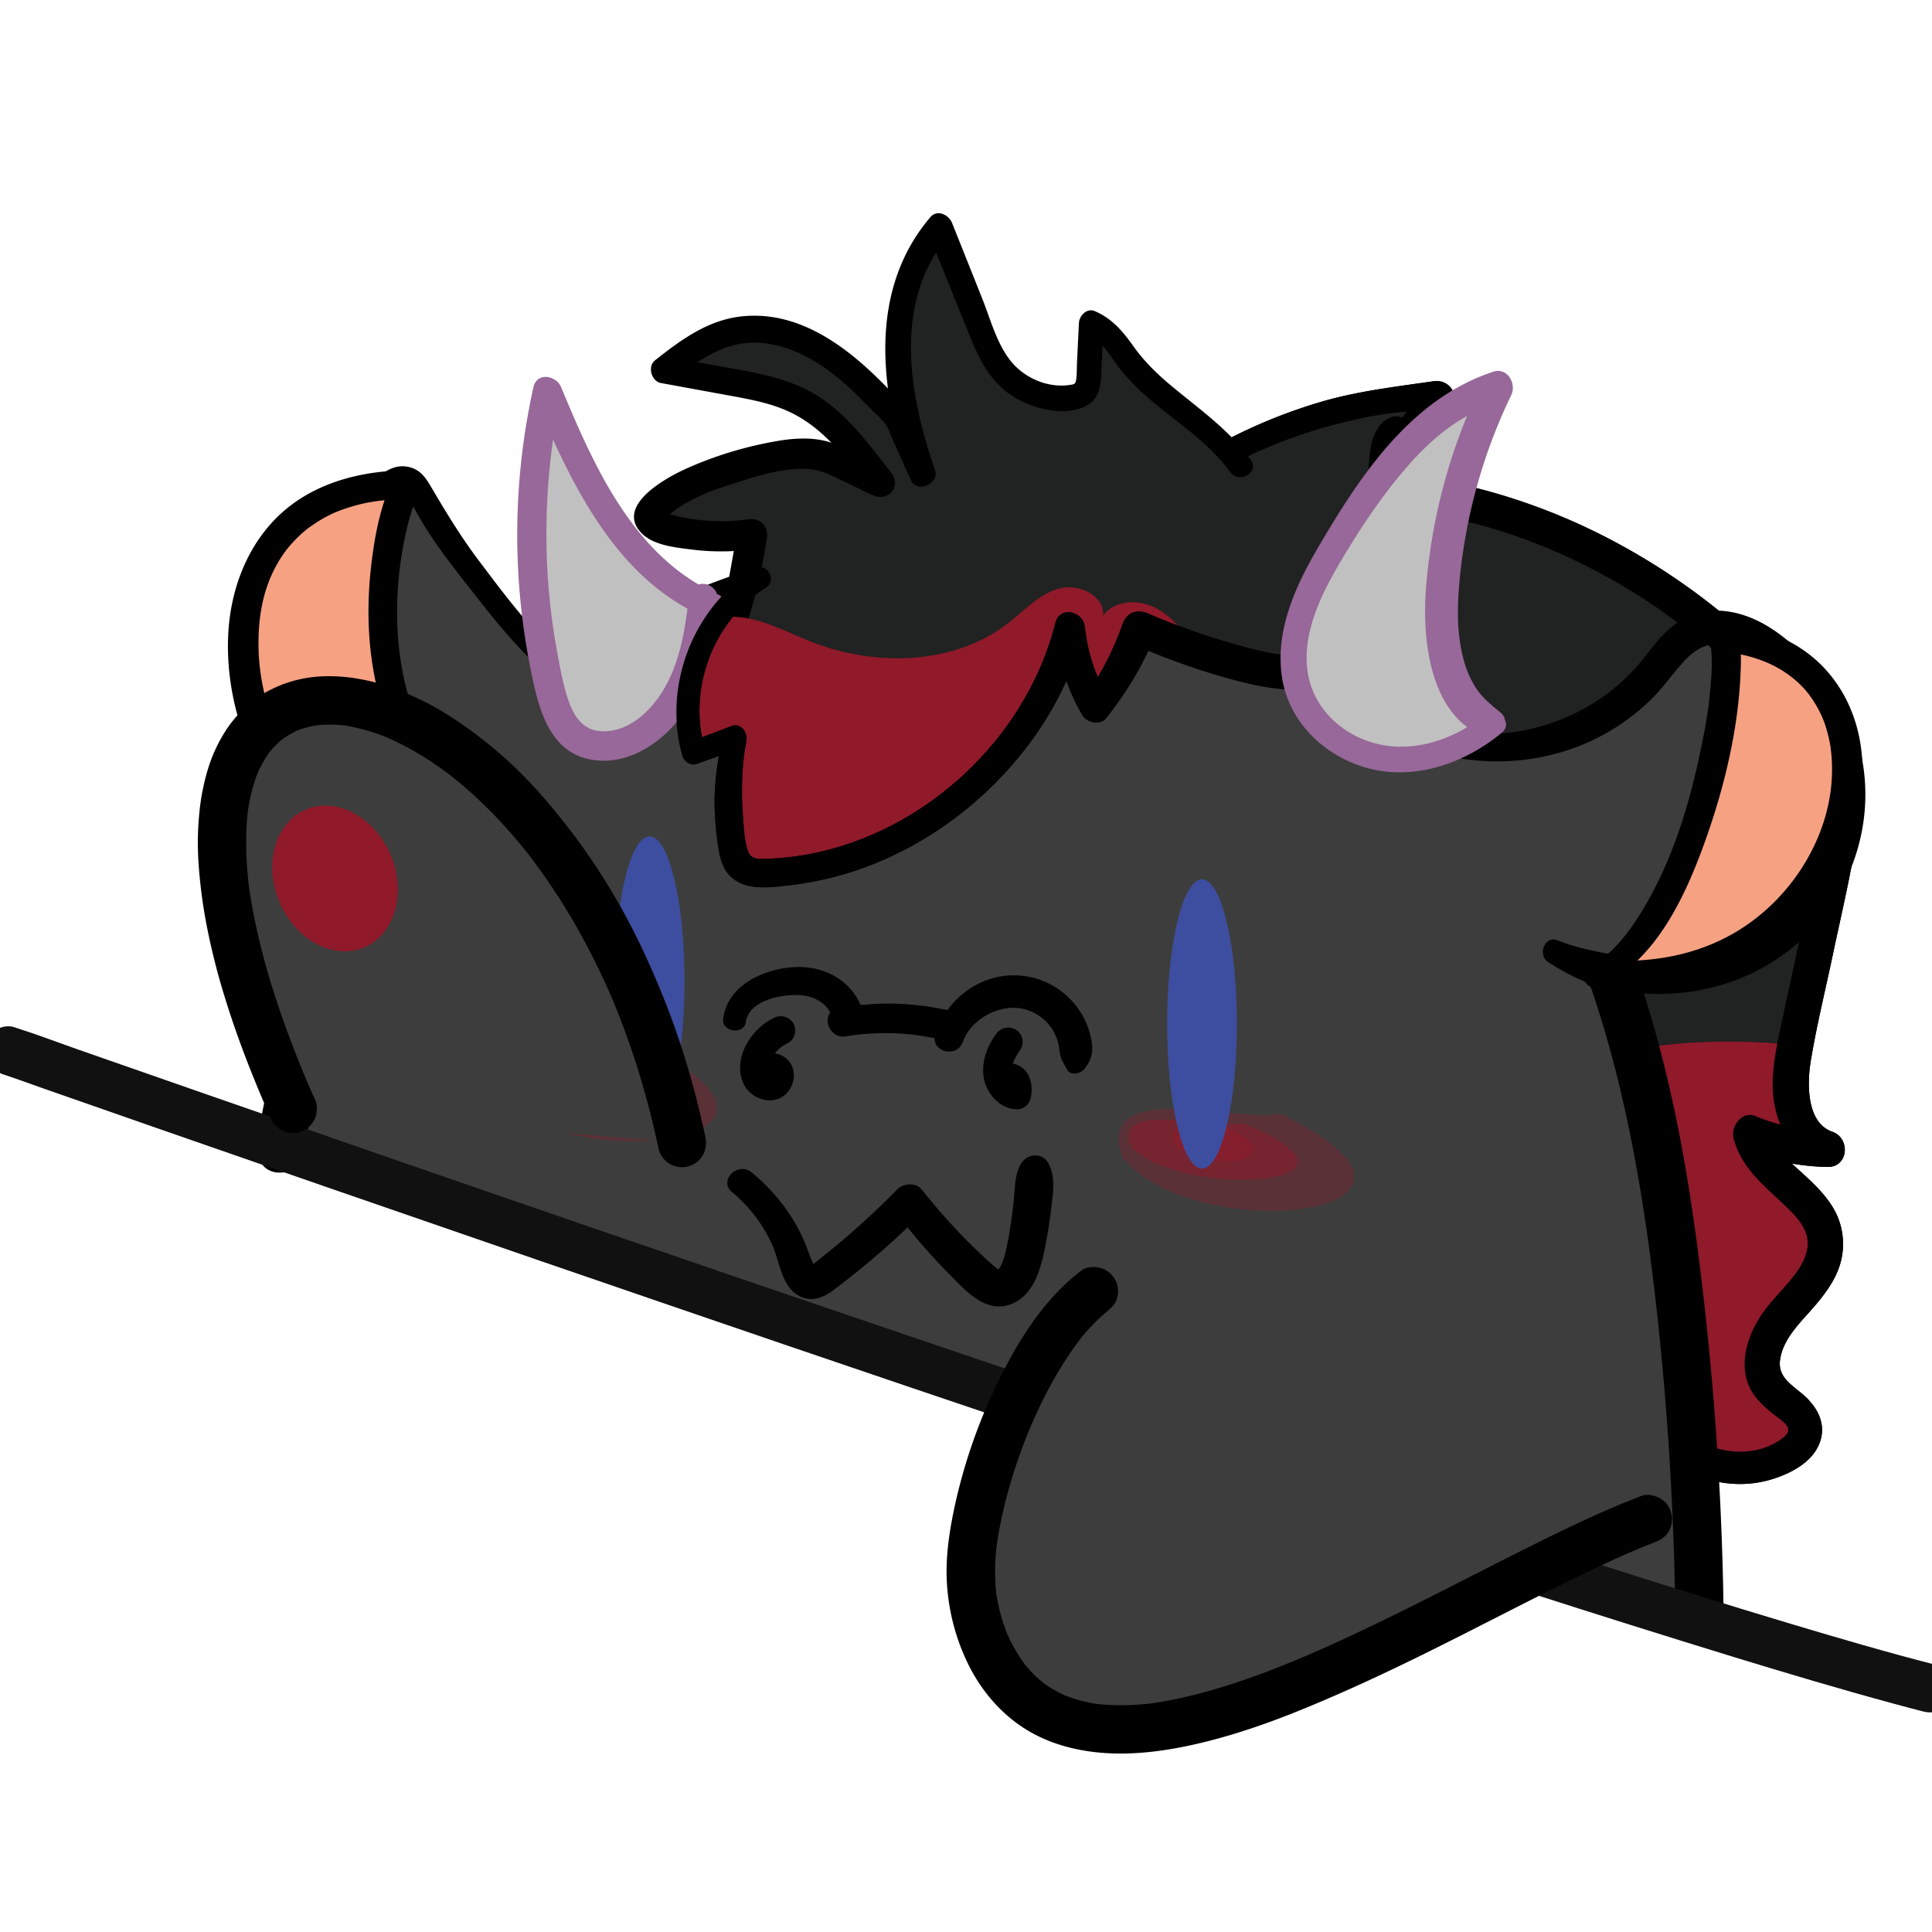 <svg xmlns="http://www.w3.org/2000/svg" xmlns:xlink="http://www.w3.org/1999/xlink" viewBox="0 0 1000 1000"><defs><style>.cls-1{fill:none;}.cls-2{fill:#212222;}.cls-3{clip-path:url(#clip-path);}.cls-4{fill:#90192a;}.cls-5{fill:#3d3d3d;}.cls-6{fill:#c1c0c0;}.cls-7{fill:#976899;}.cls-8{opacity:0.35;}.cls-9{opacity:0.53;}.cls-10{opacity:0.56;}.cls-11{fill:#f7a183;}.cls-12{clip-path:url(#clip-path-2);}.cls-13{fill:#121112;}.cls-14{fill:#3d4ea0;}</style><clipPath id="clip-path"><path class="cls-1" d="M633.4,235.52a255.28,255.28,0,0,1,111-30.58l-32,45.11c15.05,4.26,30.48,6.7,45.68,10.32,68.84,16.4,132.42,57.7,178.23,115.77,5.15,6.53,10.15,13.39,13.13,21.35,6.37,17,2.64,36.32-1.18,54.23q-8.87,41.55-17.71,83.1c-2.39,11.22-4.8,22.77-3.16,34.14s8.28,22.69,18.51,25.78a104.83,104.83,0,0,1-39.75-8.21c5.16,23.3,37.63,32.13,38.68,56.07.64,14.47-10.92,25.56-20.2,36s-17.28,26.89-9.35,38.55c6.11,9,20.6,13.38,19.09,24.44-.66,4.86-4.57,8.39-8.5,10.85-19,11.92-45,8.9-61.25-7.12"/></clipPath><clipPath id="clip-path-2"><path class="cls-1" d="M393.42,299.36c-29.5,18.13-44.34,57.1-34.37,90.26l21.2-7.82a150.61,150.61,0,0,0-1.11,56.58c.6,3.51,1.43,7.2,3.9,9.77,3.54,3.68,9.28,3.92,14.39,3.69,71.88-3.31,138.49-57.57,156.26-127.3A97.26,97.26,0,0,0,567,365.94a146.67,146.67,0,0,0,22.64-40.79C610.06,334,631,341.4,652.78,346c90.91,19.4,51.8-109.65,69.55-123"/></clipPath></defs><g id="Layer_169" data-name="Layer 169"><path class="cls-2" d="M633.4,235.52a255.28,255.28,0,0,1,111-30.58l-32,45.11c15.05,4.26,30.48,6.7,45.68,10.32,68.84,16.4,132.42,57.7,178.23,115.77,5.15,6.53,10.15,13.39,13.13,21.35,6.37,17,2.64,36.32-1.18,54.23q-8.87,41.55-17.71,83.1c-2.39,11.22-4.8,22.77-3.16,34.14s8.28,22.69,18.51,25.78a104.83,104.83,0,0,1-39.75-8.21c5.16,23.3,37.63,32.13,38.68,56.07.64,14.47-10.92,25.56-20.2,36s-17.28,26.89-9.35,38.55c6.11,9,20.6,13.38,19.09,24.44-.66,4.86-4.57,8.39-8.5,10.85-19,11.92-45,8.9-61.25-7.12"/><path d="M636.52,240.87a250.88,250.88,0,0,1,52.62-20.7c17.84-4.75,36.73-8.45,55.25-7.34l-5.59-13.48c-12.06,14.82-22.87,30.73-34.06,46.21-3.45,4.78.25,11.61,5.32,13.07,16.76,4.83,34.09,7.33,51,11.69a296.75,296.75,0,0,1,41.55,14,314.73,314.73,0,0,1,75.9,45.83A338,338,0,0,1,912,361.55c10,10.8,21.19,22.45,27.69,35.84,7.15,14.74,4,32.23.75,47.55-3.8,18.21-7.84,36.38-11.76,54.56Q925.32,515,922,530.41c-2.17,10.15-4.51,20.51-4.47,31,.06,17.74,8.1,36.31,25.93,42.32l2.47-18.21a101.16,101.16,0,0,1-37.3-7.84c-6.89-2.83-12.85,5.22-11.35,11.35,3.81,15.66,16.58,25.23,27.57,35.87,4.46,4.32,8.79,9,10.28,14.59,2,7.38-2,15-6.8,21.11-6.15,7.84-13.65,14.48-18.66,23.2-4.87,8.47-7.9,18.26-6.13,28,1.66,9.23,8.1,15.25,15.12,20.75,4.91,3.84,10.41,6.9,4.1,11.73-15.45,11.82-38.82,8-52.28-4.81-7.7-7.3-19.33,4.27-11.66,11.67C874,765.84,896.58,771.89,917,765.7c9.85-3,21.18-8.81,24.92-19.07,3.59-9.85-1.5-18.73-8.9-25-6-5.1-13-9.08-11.64-18,1.49-9.73,8.6-17.19,14.87-24.2,7.32-8.19,14.82-17.29,17-28.37a36.62,36.62,0,0,0-4.87-26.62c-4.92-7.9-12-14-18.79-20.21-6.39-5.89-12.53-11.81-14.55-20.14l-11.36,11.36A117.5,117.5,0,0,0,945.93,604c10.87.22,12-14.9,2.46-18.22-13.5-4.69-13-25.18-11.2-36.24,3-18.37,7.52-36.59,11.35-54.8,3.71-17.61,7.87-35.2,11-52.92,3-17.27,4-34.88-3.21-51.26-6.3-14.29-17.9-26.75-28.28-38.22A341.49,341.49,0,0,0,818.84,272a321.12,321.12,0,0,0-47.76-17.56c-18.58-5.15-37.68-8-56.29-13l5.32,13.07c10.47-15.09,21.5-29.95,31.09-45.62,4-6.48-2.56-12.52-8.91-11.6-19.4,2.83-38.59,5-57.5,10.41a273.91,273.91,0,0,0-54.51,22.45c-7,3.8-.79,14.4,6.24,10.69Z"/><g class="cls-3"><path class="cls-4" d="M1011.42,589c1.31-15.84-15.72-31.74-43.33-40.46-17.88-5.65-39.29-8.3-60.62-9.17-43.38-1.77-92.71,5.47-112.1,24.16-10.31,9.94-10.61,21.65-6.79,32.6s11.47,21.52,16.44,32.36c11.79,25.73,8.3,52.59,18.74,78.46s40,52.62,92,61.13c29,4.75,61.75,3,89.37-3.33,3.27-.75,6.69-1.67,8.22-3.24,1.35-1.38,1-3,.18-4.49-5.92-11.34-31.32-18.63-36.38-30.07-4-9,5.82-18.07,17.83-25.22s26.71-13.43,35.41-21.61c18-16.86,5.4-38.39-21.08-52.44-12.8-6.8-29-12.66-35.56-21.27,10.39-1.79,22.64,3.53,32.21.9,6.78-1.87,7.19-6.45,6-10.15-2.87-9-10.21-17.64-21.26-25"/></g><path d="M636.52,240.87a250.88,250.88,0,0,1,52.62-20.7c17.84-4.75,36.73-8.45,55.25-7.34l-5.59-13.48c-12.06,14.82-22.87,30.73-34.06,46.21-3.45,4.78.25,11.61,5.32,13.07,16.76,4.83,34.09,7.33,51,11.69a296.75,296.75,0,0,1,41.55,14,314.73,314.73,0,0,1,75.9,45.83A338,338,0,0,1,912,361.55c10,10.8,21.19,22.45,27.69,35.84,7.15,14.74,4,32.23.75,47.55-3.8,18.21-7.84,36.38-11.76,54.56Q925.32,515,922,530.41c-2.17,10.15-4.51,20.51-4.47,31,.06,17.74,8.1,36.31,25.93,42.32l2.47-18.21a101.16,101.16,0,0,1-37.3-7.84c-6.89-2.83-12.85,5.22-11.35,11.35,3.81,15.66,16.58,25.23,27.57,35.87,4.46,4.32,8.79,9,10.28,14.59,2,7.38-2,15-6.8,21.11-6.15,7.84-13.65,14.48-18.66,23.2-4.87,8.47-7.9,18.26-6.13,28,1.66,9.23,8.1,15.25,15.12,20.75,4.91,3.84,10.41,6.9,4.1,11.73-15.45,11.82-38.82,8-52.28-4.81-7.7-7.3-19.33,4.27-11.66,11.67C874,765.84,896.58,771.89,917,765.7c9.85-3,21.18-8.81,24.92-19.07,3.59-9.85-1.5-18.73-8.9-25-6-5.1-13-9.08-11.64-18,1.49-9.73,8.6-17.19,14.87-24.2,7.32-8.19,14.82-17.29,17-28.37a36.62,36.62,0,0,0-4.87-26.62c-4.92-7.9-12-14-18.79-20.21-6.39-5.89-12.53-11.81-14.55-20.14l-11.36,11.36A117.5,117.5,0,0,0,945.93,604c10.87.22,12-14.9,2.46-18.22-13.5-4.69-13-25.18-11.2-36.24,3-18.37,7.52-36.59,11.35-54.8,3.71-17.61,7.87-35.2,11-52.92,3-17.27,4-34.88-3.21-51.26-6.3-14.29-17.9-26.75-28.28-38.22A341.49,341.49,0,0,0,818.84,272a321.12,321.12,0,0,0-47.76-17.56c-18.58-5.15-37.68-8-56.29-13l5.32,13.07c10.47-15.09,21.5-29.95,31.09-45.62,4-6.48-2.56-12.52-8.91-11.6-19.4,2.83-38.59,5-57.5,10.41a273.91,273.91,0,0,0-54.51,22.45c-7,3.8-.79,14.4,6.24,10.69Z"/><path class="cls-5" d="M145.21,594.59c16.09-112.44,90.43-212.36,188-263.5s215.55-54.7,318.52-16.69c34.84,12.86,68.41,30.43,96.72,55.17,77.27,67.54,105.09,177.81,118.37,281.9a1606.55,1606.55,0,0,1,12.71,177.69"/><path d="M157.27,597.91a336.64,336.64,0,0,1,12.79-55.18c2.89-9,6.25-17.75,9.75-26.49.54-1.34-.11.25-.19.44l.66-1.53c.43-1,.87-2,1.32-3,1-2.19,2-4.38,3-6.55q3-6.51,6.32-12.9a365.54,365.54,0,0,1,29.53-47.84q2-2.67,3.94-5.31c.45-.59,2-2.62.73-1,.78-1,1.58-2,2.37-3q4.44-5.61,9.1-11,9.12-10.64,19-20.57t20.47-19q5.18-4.45,10.53-8.72l2.57-2a10.86,10.86,0,0,1,.93-.71c2-1.54,4.06-3.07,6.12-4.57a348.64,348.64,0,0,1,47.23-29q7.26-3.69,14.69-7,3.42-1.54,6.87-3c1.33-.57.14-.06-.11,0l1.74-.71c1.34-.56,2.69-1.1,4.05-1.64q14.77-5.87,30-10.42t30.76-7.82q7.92-1.65,15.9-3,3.69-.61,7.38-1.16l3.7-.52c-2,.27,1.6-.2,2.23-.27a400.13,400.13,0,0,1,63.43-2.66q15.92.58,31.74,2.4l3.72.45c.58.07,3.61.46,1.63.19q4.34.58,8.66,1.28,7.71,1.22,15.38,2.73a412.34,412.34,0,0,1,61.41,17.1q7.44,2.7,14.76,5.69l1.76.72c.24.1,2.64,1.12,1.44.6l2.59,1.13c2.52,1.1,5,2.24,7.52,3.4a319.75,319.75,0,0,1,28.68,15.1q6.84,4.07,13.44,8.51,3.43,2.31,6.8,4.73c1,.74,2.06,1.49,3.08,2.25l1.54,1.15c.4.3,1.54,1.17.51.37a239.25,239.25,0,0,1,22.62,19.94,257.33,257.33,0,0,1,18.82,20.92c.69.85,1.37,1.72,2.06,2.58a8.74,8.74,0,0,1,.74,1q2.18,2.85,4.27,5.75,4.2,5.82,8.12,11.84a346,346,0,0,1,26.76,50.15c.45,1,.89,2.07,1.34,3.1.57,1.33-.08-.19-.16-.38.22.52.44,1,.65,1.56q1.41,3.4,2.76,6.83,2.7,6.87,5.18,13.84,4.8,13.48,8.81,27.24c5.54,18.86,10.06,38,13.87,57.29q2.85,14.46,5.18,29,1.2,7.39,2.28,14.81.5,3.41,1,6.82c.16,1.13.31,2.27.47,3.41.2,1.47,0-.29-.07-.49.1.75.21,1.51.3,2.27,6.38,48.43,10.44,97.19,12.31,146q.71,18.1,1,36.22c.1,6.54,5.67,12.81,12.5,12.5s12.61-5.49,12.5-12.5q-1.23-75.35-9.46-150.36c-4.66-42.34-10.68-84.63-20.85-126-9.54-38.89-22.79-77.24-42-112.48-19.45-35.73-45.44-67.35-77.86-92-35.51-27-77.94-45.09-120.79-56.81a423.21,423.21,0,0,0-130.64-14.65c-43.8,2-87.46,10.88-128.17,27.27a371.38,371.38,0,0,0-103.91,63.13,380.26,380.26,0,0,0-75.21,88.33A362.37,362.37,0,0,0,138.4,563.35q-3.22,13.83-5.24,27.91c-.93,6.45,1.59,13.75,8.73,15.38,5.92,1.35,14.37-1.81,15.38-8.73Z"/><path class="cls-5" d="M402.31,603.09c5.59,9.63,10.92,19.37,16.25,29.15q4,7.32,8,14.62c2.2,4,4.15,9.13,7.68,12.15,8.6,7.36,19.78-3.52,27-8.24,4.52-3,9-6,13.53-9,1.81-1.21,4-3.24,6.11-4s2.61.09,4.5,1.47c14.73,10.7,27.36,24,42.34,34.42a101.26,101.26,0,0,0,25,12.95c4.66,1.58,9.86,2.2,14.36-.24,4.85-2.63,6.9-7.21,8.48-12.26,3.75-12,7.23-24,10.81-36,3.64-12.23,8.22-24.55,10.75-37,2.39-11.78-13.52-15.89-17.77-4.9-3.68,9.47-5.94,19.64-8.75,29.39s-5.66,19.65-8.5,29.47c-1.37,4.75-2.68,9.52-4,14.28-1.62,5.74,1.25-.2,1.61.92-.12-.39-6.22-2-6.74-2.21-7.35-2.88-14.18-7.13-20.62-11.65-13.54-9.51-25.46-21.16-39.09-30.56-3.51-2.42-7.27-4.1-11.6-4-5,.15-9,3.06-12.94,5.8q-12.15,8.46-24.27,17a20.28,20.28,0,0,0-3.13,2.2l-1.41.91,3.25.6c.23-.47-3.85-6.1-4.11-6.52q-4.41-7.1-8.84-14.16c-6.3-10-12.57-19.91-18.6-30.05-3.53-5.94-12.76-.57-9.28,5.43Z"/><path class="cls-5" d="M749.32,384.33c38.18,8.93,80.86-5.41,105.89-35.59,6.41-7.74,12.11-16.72,21.15-21.14,18.5-9,39.82,5.34,53.53,20.71,7.11,8,13.7,16.55,18.46,26.13,18.24,36.7,4.75,85-27.68,110.08s-79.76,27-116.17,8.15"/><path d="M747.51,390.93c30.41,7.08,62.91,2.26,89.3-14.72a113.27,113.27,0,0,0,17.92-14.3c5.59-5.49,10.07-11.84,15.19-17.72,4.38-5,9.43-9.78,16.35-10.57,7.28-.82,14.41,2.39,20.43,6.15,13.93,8.7,25.66,23.1,33.19,37.56,6.43,12.34,8.55,26.3,7.39,40.08-2.31,27.4-18.74,53.08-42.66,66.53-14.34,8.07-31,12-47.37,12.2a130.63,130.63,0,0,1-25.56-2.61c-8.52-1.57-17.5-3.6-25.54-6.82-6.73-2.69-10.47,7.73-4.77,11.31,7.55,4.74,14.94,8.93,23.49,11.65a107.41,107.41,0,0,0,24.79,4.43,114.21,114.21,0,0,0,50-7.24c31.13-12.31,54.44-38,62.68-70.59a100.1,100.1,0,0,0,.5-47.95c-4.35-17.92-14.93-33.34-27.2-46.81-11.7-12.85-27.74-24.7-45.72-25.42a37.18,37.18,0,0,0-24.73,8.51c-6.56,5.25-11.16,12.25-16.5,18.63-23,27.5-62.22,42.24-97.51,34.5-8.57-1.88-12.24,11.2-3.63,13.2Z"/><path class="cls-5" d="M303.76,356.77c-22.44-13.37-39-34.5-55-55.14C238.41,288.25,228,274.79,220,259.84c-2.71-5.1-6.49-11.21-12.25-10.78-3.4.25-6.12,2.84-8.35,5.42-12.12,14.09-18.37,32.2-23.71,50-6.65,22.17-12.35,45-11.35,68.17s9.52,46.8,27.2,61.74c11.68,9.87,29.24,15.2,42.29,7.25"/><path d="M306.75,351.64c-24.35-14.9-41.69-38.68-58.63-61.09-9-11.9-16.55-24.21-24.09-37-3.24-5.52-6-10.58-12.88-11.93-7.19-1.41-13.33,2.78-17.79,8C184,260.51,177.73,273.52,172.92,287a339.54,339.54,0,0,0-12.6,44.46c-5.9,28.15-6.37,57.83,6.65,84.13,6.47,13.05,16.81,25.27,29.92,32,13.4,6.86,29.57,8.84,42-.94,5.46-4.31-.46-14.29-6.87-11.8-21.76,8.42-40.68-7.42-50.35-26.05-11.36-21.87-10.85-47.62-6.14-71.19A354,354,0,0,1,186,298.52c3.76-11.68,8.18-23.18,15.11-33.4,1.73-2.55,5.32-8.8,8.16-7.92,2,.64,3.47,3.09,4.45,4.76,1.75,3,3.39,6.05,5.2,9,6.9,11.3,15,21.79,23.19,32.21,17.1,21.89,34.47,44.18,58.63,58.71,6.57,4,12.51-6.27,6-10.26Z"/><path d="M515.34,535.52c-4.77,6.68-7.6,14.76-6,23,1.36,7.16,7.4,14.29,14.82,15.46,2,.31,4,.39,5.78-.75a7.72,7.72,0,0,0,3.44-4.48c1.51-6.15.26-13.93-5.91-17.12s-15.13-.73-16.77,6.66c-.84,3.82,1.16,8.3,5.24,9.23,3.8.86,8.32-1.15,9.23-5.24a2.73,2.73,0,0,1,.14-.51l-.76,1.79c.61-1.43-1.24,1.18-.48.47-1.69,1.58-1.2.83-.45.48l-1.79.75a5.91,5.91,0,0,1,1.3-.33l-2,.27a6.73,6.73,0,0,1,1.1,0l-2-.27a6.21,6.21,0,0,1,1.33.35l-1.8-.75c.21.09.4.24.6.32.44.18-1.49-1.4-.74-.5-.09-.11-1-1.54-.55-.69.17.31.32.6.46.92l-.76-1.79a8.41,8.41,0,0,1,.44,1.69l-.27-2a11.48,11.48,0,0,1,0,2.87l.27-2c-.07.48-.17.94-.28,1.41l9.23-5.24a10.91,10.91,0,0,1-2.32-.63l1.79.75a15.4,15.4,0,0,1-1.79-1c-1.12-.66,1.33,1.19.43.34-.29-.27-.59-.54-.87-.83s-1.05-1.28-.2-.17,0,0-.12-.23a15.74,15.74,0,0,1-1.09-2l.76,1.79a15.51,15.51,0,0,1-1.06-3.72l.27,2a17.83,17.83,0,0,1,0-4.44l-.26,2a23,23,0,0,1,1.49-5.33l-.75,1.79a35.77,35.77,0,0,1,3.85-6.75,7.49,7.49,0,0,0-2.69-10.26c-3.87-2.05-7.82-.73-10.26,2.69Z"/><path d="M400.3,527c-11.72,5.69-21.3,21.06-15.45,33.91,3.24,7.11,12.83,11.14,19.83,6.93,6.63-4,8.61-14.13,2.68-19.66a12.44,12.44,0,0,0-14.78-1.25c-4.45,2.72-6.59,7.72-6.76,12.77a7.55,7.55,0,0,0,7.5,7.5,7.64,7.64,0,0,0,7.5-7.5,11.13,11.13,0,0,1,.09-1.15l-.27,2a10.15,10.15,0,0,1,.6-2.24l-.75,1.8c.16-.36.34-.68.53-1,.59-1.06-1,1-.36.46a3.45,3.45,0,0,1,.28-.26c.43-.4.17-.2-.79.6a5.28,5.28,0,0,0,1-.49l-1.8.75a7.73,7.73,0,0,1,1.42-.34l-2,.27a7.79,7.79,0,0,1,1.08,0l-2-.27a6.64,6.64,0,0,1,1.37.38l-1.79-.75a4.33,4.33,0,0,1,.62.36c-1.11-.93-1.42-1.13-.9-.62-1.53-1.56-.84-1.19-.49-.38L395.9,557a6.09,6.09,0,0,1,.26,1l-.27-2a7,7,0,0,1,0,1.37l.27-2a7.21,7.21,0,0,1-.37,1.36l.76-1.79a7.85,7.85,0,0,1-.38.77c-.48.82-.65.28.51-.61l-.19.21c-.54.49-.25.28.87-.64-.25.12-.48.29-.73.41l1.79-.75a7.06,7.06,0,0,1-1.27.36l2-.27a7.43,7.43,0,0,1-1.7,0l2,.26a8.45,8.45,0,0,1-1.66-.44l1.79.75c-.43-.19-.83-.42-1.24-.64-.63-.43-.41-.24.65.55-.18-.15-.35-.31-.52-.48s-.33-.34-.49-.52c.79,1.07,1,1.29.54.67-.24-.44-.48-.85-.69-1.31l.76,1.79a11.31,11.31,0,0,1-.65-2.41l.26,2a14.87,14.87,0,0,1,0-3.77l-.26,2a21.42,21.42,0,0,1,1.34-4.77l-.75,1.79a25,25,0,0,1,1.93-3.7c.2-.32.42-.64.64-1,.38-.54,1.18-1.16-.26.3.48-.49.89-1.07,1.37-1.58s1-1,1.5-1.46l.87-.74c.95-.8-1.2.87-.46.37a29.59,29.59,0,0,1,3.76-2.24c3.53-1.72,4.77-7,2.69-10.26A7.69,7.69,0,0,0,400.3,527Z"/><path d="M386,529.1c1.66-11,17-14.18,26.29-14.09,5.41,0,10.59,1.58,14.63,5.26s4.07,9.15,7.6,13.21c2.87,3.31,9,2.39,10.95-1.41,4-7.68-1.9-17.37-7.7-22.64-6.94-6.3-16.18-9.17-25.48-8.9-16.17.46-35.92,9.1-38,27-.77,6.61,10.72,8.24,11.73,1.58Z"/><path d="M437.79,536.4a126.15,126.15,0,0,1,29.82-1.31,121.09,121.09,0,0,1,14.69,2c5,1,9.76,3.23,14.43.14a6.55,6.55,0,0,0,2.29-8.72c-2.72-5.37-9.08-5.81-14.43-6.78a136.88,136.88,0,0,0-50.79.23c-9.52,1.71-5.43,16,4,14.47Z"/><path d="M498.44,539.18c3.85-11.09,17.35-18.8,28.91-17.37a24.13,24.13,0,0,1,16.74,10.11,25.34,25.34,0,0,1,4.09,10.18,28.48,28.48,0,0,0,1.1,5.72c.68,1.84,1.83,3.32,2.61,5.11,1.87,4.31,7.51,3,9.71,0,4-5.35,4.38-9.64,3-16.11a40.94,40.94,0,0,0-35-31.72c-20.38-2.42-39.35,10.89-45.45,30.14-2.91,9.15,11.18,12.87,14.28,3.94Z"/><path class="cls-2" d="M393.42,299.36c-29.5,18.13-44.34,57.1-34.37,90.26l21.2-7.82a150.61,150.61,0,0,0-1.11,56.58c.6,3.51,1.43,7.2,3.9,9.77,3.54,3.68,9.28,3.92,14.39,3.69,71.88-3.31,138.49-57.57,156.26-127.3A97.26,97.26,0,0,0,567,365.94a146.67,146.67,0,0,0,22.64-40.79C610.06,334,631,341.4,652.78,346c90.91,19.4,51.8-109.65,69.55-123"/><path d="M390.58,294.51c-31.85,19.84-47.65,60.58-37.32,96.7.84,2.93,4.3,5.32,7.38,4.19,7.08-2.58,14.17-5.1,21.27-7.61l-7.65-7.64c-2.84,12.9-4.81,26.14-4.32,39.37a164.57,164.57,0,0,0,1.85,18.93c.82,5.36,2.11,10.88,6.06,14.89,7.57,7.68,19.82,6.14,29.53,5a170.66,170.66,0,0,0,29.12-5.74c38-11.14,71.47-35.12,95.38-66.53a171.78,171.78,0,0,0,29.31-59.5l-15.28-2.07A108,108,0,0,0,560.16,370c2.32,4,9.26,5.73,12.47,1.61,10.6-13.61,19.52-27.85,25.56-44.05l-13,5.29a374.93,374.93,0,0,0,47.3,17.34c12,3.37,24.48,6.62,37,6.67,16.21.06,31-6.11,40.77-19.28,8.65-11.7,11.69-26.56,13.37-40.71s1.48-28.57,1.62-42.87a179.42,179.42,0,0,1,.9-18.83c-.3,2.59.23-1.12.43-2.08s.42-2.07.67-3.09c.1-.41.29-.85.35-1.26.2-1.52-.6.77-.19.32a4.59,4.59,0,0,0,.54-.95c0-.12.27-.38.33-.49.33-.55-1.39,1.5-.54.82,3.26-2.58,2.65-8.08,0-10.78-3.15-3.23-7.57-2.55-10.78,0-.23.18-.74.51.31-.27,1.67-1.24-.93.67-1,.76-.25.24-.52.46-.77.71a18.66,18.66,0,0,0-2.35,3,22.68,22.68,0,0,0-2.77,6.27c-1.41,5.12-1.64,10.73-1.88,16-.59,13-.2,26-.9,39-.19,3.51-.45,7-.81,10.51-.09.81-.17,1.61-.27,2.41-.06.49-.38,2.9-.15,1.29-.25,1.7-.52,3.39-.83,5.08a96.08,96.08,0,0,1-2.27,9.77c-.45,1.55-.94,3.09-1.49,4.62-.25.69-.51,1.37-.78,2.05-.05.14-.52,1.26-.11.31s-.44.94-.44.94a60.35,60.35,0,0,1-4.57,7.85c-1,1.36.76-.86-.32.4-.44.51-.88,1-1.34,1.53a41.05,41.05,0,0,1-3.45,3.28c-1.26,1.08,1-.63-.41.3-.58.39-1.14.78-1.73,1.15a35.34,35.34,0,0,1-4.39,2.31c1.59-.7-2,.66-2.82.88a42,42,0,0,1-5.45,1.18c1.56-.23-1,.08-1.47.12-1.19.09-2.39.14-3.58.15a66.32,66.32,0,0,1-6.76-.27c-5.46-.48-12-2-18-3.56a362,362,0,0,1-52-17.9c-5.54-2.35-10.89-.59-13,5.29-4.84,13.33-11,26.29-19.7,37.54l12.47,1.6a92.49,92.49,0,0,1-12.4-37.39c-.83-8.21-13-11.18-15.28-2.07-16.76,66.4-79.78,119.39-148.76,122-3.85.15-8.61.69-10.2-3.56-2-5.38-2.26-12-2.68-17.63-1-13.27-.81-26.78,1.7-39.86.8-4.17-2.84-9.49-7.65-7.65q-10.56,4.06-21.15,8l7.38,4.18c-9.11-31,4.06-66.47,31.43-83.8,6.1-3.86.5-13.56-5.68-9.71Z"/><path class="cls-2" d="M642.07,241.22c-16.76-23.89-43.66-34.22-60.42-58.12-4.5-6.42-9.45-13.19-16.81-15.9q-.66,14-1.31,28.06c-.13,2.71-.35,5.65-2.18,7.65-1.54,1.66-3.88,2.29-6.12,2.64a40.33,40.33,0,0,1-38.07-15.72c-3.85-5.29-6.32-11.42-8.75-17.49l-22.11-55.1C471.6,134.14,465,157,464.67,179.42s5.31,44.5,12.72,65.65l-12.82-28.56c-11.76-12.8-23.72-25.77-38.52-34.9s-33.05-14.07-49.79-9.39c-12.18,3.4-22.42,11.47-32.31,19.35l33.79,6.11c12.65,2.29,25.52,4.65,36.92,10.59,17.49,9.13,29.69,25.67,41.26,41.65l-25-12.18c-13.18-5.68-28.3-2-42.13,1.85-17.71,4.86-36.16,10.12-49.6,22.63-1.46,1.37-3,3-3,5,0,3.31,3.7,5.19,6.88,6.12a107.45,107.45,0,0,0,46.08,3.09,420.68,420.68,0,0,1-11.28,52.31"/><path d="M647.42,238.1c-11.22-15.71-26.73-26.34-41.34-38.57-7.2-6-13.93-12.55-19.37-20.23S575.56,164.76,566.54,161c-4.07-1.67-7.91,2.48-8.09,6.16q-.5,10.29-1,20.58c-.14,2.9,0,6-.44,8.85-.35,2.34-1.17,2.34-3.5,2.68-10.26,1.5-21.23-2.77-28.34-10.14-8.63-8.92-12.13-22.94-16.62-34.21q-7.87-19.76-15.76-39.51c-1.7-4.24-7.61-7.22-11.24-3-32.5,38.12-26,90.45-10.75,134.4l12.48-5.26-7.62-17c-1.47-3.28-2.85-6.62-4.41-9.86-1.91-4-5.35-6.94-8.34-10.13-20.11-21.49-46.08-43.57-77.62-40.94-18.22,1.52-32.42,11.94-46.29,22.93-4,3.18-1.8,10.81,3.09,11.7l34.63,6.34c10.51,1.93,21.39,3.82,31.18,8.26,18,8.13,30.89,24.77,41.5,40.82l10.33-10.34c-6.52-3.53-13.26-6.66-19.92-9.94a72.87,72.87,0,0,0-10-4.41c-8.15-2.6-16.86-2.32-25.22-1.08a196.1,196.1,0,0,0-48.39,14.22c-10.62,4.64-38.1,19.27-24.22,33.77,6.38,6.68,18.93,7.64,27.53,8.72a118.84,118.84,0,0,0,31.8-.59l-9.75-9.75c-2.69,17.64-6.18,35.26-9.7,52.75A6.29,6.29,0,0,0,384,330.43a266.8,266.8,0,0,0,12.87-51.87c1-6.38-3.41-10.66-9.74-9.75a102.55,102.55,0,0,1-24.82.37,90.23,90.23,0,0,1-11.66-2c-1.81-.42-3.59-1-5.4-1.42s-1.52-.18-2-1.31l1.08,4q-1.43,1.21.51-.61l1.19-1.08c1.11-1,2.25-1.89,3.44-2.76a70.78,70.78,0,0,1,8.9-5.4A112.14,112.14,0,0,1,376,251.49c12.69-4.05,26.64-9,40.09-8.84,8,.06,12.84,2.72,19.9,6.14l10.33,5c.81.39,1.62.8,2.44,1.18.47.22,3.91,1.71,2.32,1-1-.42.7.31,1,.45,8,3.48,14.6-5,9.15-11.87-13.12-16.59-25.59-34.36-45.34-43.65-10.43-4.9-21.57-7.4-32.85-9.45-12.41-2.26-24.84-4.44-37.26-6.66l3.08,11.7c14-11.16,28.46-21.18,47.2-18.81,17.4,2.2,32.37,12.52,44.87,24.23,3.17,3,6.24,6.07,9.25,9.22,2.61,2.72,6.51,5.85,8.46,8.84,1.47,2.26,2.33,5.19,3.43,7.64l9.39,20.87c3.16,7,15,2,12.48-5.26-13.49-38.72-22-87.1,7.09-121.26l-11.24-3q10,24.79,20,49.56c5.68,14.1,11,27.94,24.32,36.51,10.05,6.45,27,11,38.3,4.94,6.43-3.46,7.31-10,7.62-16.65q.6-13.09,1.17-26.19l-8.09,6.17c7.48,3,11.68,11.42,16.42,17.45a122.47,122.47,0,0,0,18.81,18.59c13.37,11,28.13,20.72,38.36,34.94,4.6,6.4,15.33.26,10.69-6.25Z"/><path class="cls-6" d="M368.61,313.71c-44.22-18.72-66.72-67.08-85.3-111.37a344.54,344.54,0,0,0,1.35,153.87c2.4,10,5.86,20.76,14.51,26.31s20.09,4.16,29.17-.45c25.11-12.74,33.38-44.34,35.69-72.41"/><path class="cls-7" d="M372,307.86c-43.66-19.1-64.39-66.09-81.58-107.49-2.52-6.08-12.53-7.93-14.3,0a352.08,352.08,0,0,0-1.68,144.92c3.73,18.79,8.73,43.51,31,47.78,19.62,3.76,38-8.93,48.67-24.43,11.57-16.85,16.28-38.85,17.29-59,.2-4-3.57-7.39-7.44-7.43-4.42-.05-7,3.46-7.44,7.43-1.83,15.17-4.16,30.66-11.37,44.34-6.6,12.54-19.22,25.7-34.69,24.44-7.92-.64-12.62-6.57-15.35-13.53-3.4-8.68-5-18.26-6.71-27.39a332.61,332.61,0,0,1-5.57-61.95,344.7,344.7,0,0,1,7.56-71.26l-13.55,1.77c18.65,43.9,41.66,93.58,88.28,113.49,3.39,1.45,7.23,1,9.28-2.44,1.71-2.85.92-7.81-2.43-9.27Z"/><g class="cls-8"><path class="cls-4" d="M662.87,576.45c-22.43,4.75-97.86-19.09-81.54,23.17,38.08,46.41,189.29,29.64,81.54-23.17"/></g><g class="cls-9"><path class="cls-4" d="M644,581.65c-16,2.45-70.35-12.27-58.12,12.33,27.87,27.28,136,19.53,58.12-12.33"/></g><g class="cls-10"><path class="cls-4" d="M635.65,584c-7.65,1.62-33.34-6.5-27.78,7.9,13,15.81,64.48,10.09,27.78-7.9"/></g><path d="M378.87,617a76,76,0,0,1,20.79,27.24c4.12,9,4.84,23,15.4,27.18,5.95,2.36,11.37,0,16.19-3.55,5.46-4.08,10.81-8.32,16.07-12.65,10.34-8.51,20.17-17.56,29.75-26.91L463,626.5a305.26,305.26,0,0,0,27.51,32.14c8.6,8.67,19.57,21.89,33.24,16.21,11.43-4.74,14.87-18,17.1-28.92,1.43-7,2.53-14.1,3.36-21.21.89-7.56,2.22-15.87-1.68-22.8-3.06-5.46-10.55-4.84-13.76,0-3.33,5-3.34,11.36-3.86,17.18-.48,5.37-1.1,10.73-2,16.06a126.61,126.61,0,0,1-3.12,15.43c-.53,1.82-2.07,6.39-3.61,6.71.7-.14.44-.21-.06-.61-1.75-1.42-3.44-2.92-5.11-4.44q-6-5.52-11.77-11.37a320.38,320.38,0,0,1-22.19-25.24c-3-3.77-9.6-3.17-12.68,0-7.83,8.06-16.06,15.75-24.54,23.12q-6.54,5.68-13.3,11.1c-2,1.58-3.94,3.2-6,4.69-3.5,2.55,1.13,1.14,1,1.4.07-.16-.55-1-.56-1.08-.1-1.45-1.4-3.63-1.88-5-.79-2.35-1.68-4.64-2.64-6.92a83.07,83.07,0,0,0-7.13-13.52,99.25,99.25,0,0,0-20.28-22.6C382,601,371.7,611,378.87,617Z"/><g class="cls-8"><path class="cls-4" d="M333.09,540.69c-22.35,4.73-97.46-19-81.2,23.08,37.91,46.2,188.49,29.51,81.2-23.08"/></g><g class="cls-9"><path class="cls-4" d="M314.24,545.87c-15.94,2.44-70.06-12.22-57.87,12.28,27.75,27.16,135.41,19.44,57.87-12.28"/></g><g class="cls-10"><path class="cls-4" d="M306,548.16c-7.61,1.61-33.2-6.47-27.66,7.86,12.92,15.74,64.21,10.06,27.66-7.86"/></g><path class="cls-11" d="M825.42,505.63c56.59-28,76.35-175,65.12-175.82,111.77,7.89,74,187.05-61.9,175.34"/><path d="M828.35,510.65c29.09-13.77,44.27-47.34,54.47-76,10-28.08,17.25-58.66,18.18-88.57.27-8.63.77-22.34-10.46-23.77v15c17.14,1.29,32.86,7.35,43.94,19.87a56.77,56.77,0,0,1,10.09,17.61,75.31,75.31,0,0,1,2.86,11.46,83.32,83.32,0,0,1,.82,10.37c.71,34.09-19.85,67.93-49.57,85.66-21.06,12.57-45.37,16.49-70,14.62-10.63-.81-10.48,15.57,0,16.5,46.92,4.15,93.48-15.91,118.65-56.48C966.47,426,972,382,949,351.46c-14-18.67-35.65-27.43-58.49-29.15-4-.3-7.5,3.67-7.5,7.5,0,4.48,3.47,7,7.5,7.5-2.66-.34-3.95-.92-5.22-2.85.86,1.31-.3-1.41-.16-.58.08.47.34.92.4,1.4.17,1.31.31,2.26.18.7a89.42,89.42,0,0,1,.2,11.69,226.46,226.46,0,0,1-4.63,35.46c-5.81,29.71-14.54,59.9-30,86.11-7.13,12.08-16.19,24.59-28.82,31.37-6.66,3.58-.8,13.2,5.87,10Z"/><g class="cls-12"><path class="cls-4" d="M618.35,334.46c-5.87-7.76-12.07-15.78-20.79-20.1s-20.75-3.62-26.56,4.2c.69-10.53-13-16.81-23.12-13.88S530.29,315.93,522,322.41c-28.36,22.08-69.17,22.84-102.59,9.57-13.56-5.38-26.91-13-41.5-12.78-21.17.27-39.33,17.95-45.32,38.25s-1.87,42.35,5.77,62.09c10.31,26.63,28.38,51.92,54.82,62.72,26.59,10.86,57.37,5.34,83.56-6.47s49.28-29.42,74.06-44c20-11.7,41.63-21.89,56.43-39.66s20.14-46.28,4.58-63.39"/><path d="M390.58,294.51c-31.85,19.84-47.65,60.58-37.32,96.7.84,2.93,4.3,5.32,7.38,4.19,7.08-2.58,14.17-5.1,21.27-7.61l-7.65-7.64c-2.84,12.9-4.81,26.14-4.32,39.37a164.57,164.57,0,0,0,1.85,18.93c.82,5.36,2.11,10.88,6.06,14.89,7.57,7.68,19.82,6.14,29.53,5a170.66,170.66,0,0,0,29.12-5.74c38-11.14,71.47-35.12,95.38-66.53a171.78,171.78,0,0,0,29.31-59.5l-15.28-2.07A108,108,0,0,0,560.16,370c2.32,4,9.26,5.73,12.47,1.61,10.6-13.61,19.52-27.85,25.56-44.05l-13,5.29a374.93,374.93,0,0,0,47.3,17.34c12,3.37,24.48,6.62,37,6.67,16.21.06,31-6.11,40.77-19.28,8.65-11.7,11.69-26.56,13.37-40.71s1.48-28.57,1.62-42.87a179.42,179.42,0,0,1,.9-18.83c-.3,2.59.23-1.12.43-2.08s.42-2.07.67-3.09c.1-.41.29-.85.35-1.26.2-1.52-.6.77-.19.32a4.59,4.59,0,0,0,.54-.95c0-.12.27-.38.33-.49.33-.55-1.39,1.5-.54.82,3.26-2.58,2.65-8.08,0-10.78-3.15-3.23-7.57-2.55-10.78,0-.23.18-.74.51.31-.27,1.67-1.24-.93.67-1,.76-.25.24-.52.46-.77.71a18.66,18.66,0,0,0-2.35,3,22.68,22.68,0,0,0-2.77,6.27c-1.41,5.12-1.64,10.73-1.88,16-.59,13-.2,26-.9,39-.19,3.51-.45,7-.81,10.51-.09.81-.17,1.61-.27,2.41-.06.49-.38,2.9-.15,1.29-.25,1.7-.52,3.39-.83,5.08a96.08,96.08,0,0,1-2.27,9.77c-.45,1.55-.94,3.09-1.49,4.62-.25.69-.51,1.37-.78,2.05-.05.14-.52,1.26-.11.31s-.44.94-.44.94a60.35,60.35,0,0,1-4.57,7.85c-1,1.36.76-.86-.32.4-.44.51-.88,1-1.34,1.53a41.05,41.05,0,0,1-3.45,3.28c-1.26,1.08,1-.63-.41.3-.58.39-1.14.78-1.73,1.15a35.34,35.34,0,0,1-4.39,2.31c1.59-.7-2,.66-2.82.88a42,42,0,0,1-5.45,1.18c1.56-.23-1,.08-1.47.12-1.19.09-2.39.14-3.58.15a66.32,66.32,0,0,1-6.76-.27c-5.46-.48-12-2-18-3.56a362,362,0,0,1-52-17.9c-5.54-2.35-10.89-.59-13,5.29-4.84,13.33-11,26.29-19.7,37.54l12.47,1.6a92.49,92.49,0,0,1-12.4-37.39c-.83-8.21-13-11.18-15.28-2.07-16.76,66.4-79.78,119.39-148.76,122-3.85.15-8.61.69-10.2-3.56-2-5.38-2.26-12-2.68-17.63-1-13.27-.81-26.78,1.7-39.86.8-4.17-2.84-9.49-7.65-7.65q-10.56,4.06-21.15,8l7.38,4.18c-9.11-31,4.06-66.47,31.43-83.8,6.1-3.86.5-13.56-5.68-9.71Z"/></g><g id="outline"><path d="M390.58,294.51c-31.85,19.84-47.65,60.58-37.32,96.7.84,2.93,4.3,5.32,7.38,4.19,7.08-2.58,14.17-5.1,21.27-7.61l-7.65-7.64c-2.84,12.9-4.81,26.14-4.32,39.37a164.57,164.57,0,0,0,1.85,18.93c.82,5.36,2.11,10.88,6.06,14.89,7.57,7.68,19.82,6.14,29.53,5a170.66,170.66,0,0,0,29.12-5.74c38-11.14,71.47-35.12,95.38-66.53a171.78,171.78,0,0,0,29.31-59.5l-15.28-2.07A108,108,0,0,0,560.16,370c2.32,4,9.26,5.73,12.47,1.61,10.6-13.61,19.52-27.85,25.56-44.05l-13,5.29a374.93,374.93,0,0,0,47.3,17.34c12,3.37,24.48,6.62,37,6.67,16.21.06,31-6.11,40.77-19.28,8.65-11.7,11.69-26.56,13.37-40.71s1.48-28.57,1.62-42.87a179.42,179.42,0,0,1,.9-18.83c-.3,2.59.23-1.12.43-2.08s.42-2.07.67-3.09c.1-.41.29-.85.35-1.26.2-1.52-.6.77-.19.32a4.59,4.59,0,0,0,.54-.95c0-.12.27-.38.33-.49.33-.55-1.39,1.5-.54.82,3.26-2.58,2.65-8.08,0-10.78-3.15-3.23-7.57-2.55-10.78,0-.23.18-.74.51.31-.27,1.67-1.24-.93.67-1,.76-.25.24-.52.46-.77.71a18.66,18.66,0,0,0-2.35,3,22.68,22.68,0,0,0-2.77,6.27c-1.41,5.12-1.64,10.73-1.88,16-.59,13-.2,26-.9,39-.19,3.51-.45,7-.81,10.51-.09.81-.17,1.61-.27,2.41-.06.49-.38,2.9-.15,1.29-.25,1.7-.52,3.39-.83,5.08a96.08,96.08,0,0,1-2.27,9.77c-.45,1.55-.94,3.09-1.49,4.62-.25.69-.51,1.37-.78,2.05-.05.14-.52,1.26-.11.31s-.44.94-.44.94a60.35,60.35,0,0,1-4.57,7.85c-1,1.36.76-.86-.32.4-.44.51-.88,1-1.34,1.53a41.05,41.05,0,0,1-3.45,3.28c-1.26,1.08,1-.63-.41.3-.58.39-1.14.78-1.73,1.15a35.34,35.34,0,0,1-4.39,2.31c1.59-.7-2,.66-2.82.88a42,42,0,0,1-5.45,1.18c1.56-.23-1,.08-1.47.12-1.19.09-2.39.14-3.58.15a66.32,66.32,0,0,1-6.76-.27c-5.46-.48-12-2-18-3.56a362,362,0,0,1-52-17.9c-5.54-2.35-10.89-.59-13,5.29-4.84,13.33-11,26.29-19.7,37.54l12.47,1.6a92.49,92.49,0,0,1-12.4-37.39c-.83-8.21-13-11.18-15.28-2.07-16.76,66.4-79.78,119.39-148.76,122-3.85.15-8.61.69-10.2-3.56-2-5.38-2.26-12-2.68-17.63-1-13.27-.81-26.78,1.7-39.86.8-4.17-2.84-9.49-7.65-7.65q-10.56,4.06-21.15,8l7.38,4.18c-9.11-31,4.06-66.47,31.43-83.8,6.1-3.86.5-13.56-5.68-9.71Z"/></g><path class="cls-6" d="M772.8,374.69c-14.89,12.49-34.48,20-53.83,18.12s-38-13.94-45.47-31.88c-11.68-28,4.91-59.09,21.18-84.68,20.25-31.85,44-65.85,80.4-75.88a286.2,286.2,0,0,0-28.61,106.27C744.71,332,749,362.13,771.4,374.25"/><path class="cls-7" d="M768.25,370.14c-15.35,12.5-36.46,19.81-56.13,14.71-17.73-4.59-32.5-18.42-35.27-37-3.08-20.66,7.59-41.36,17.82-58.52,9.67-16.23,20.39-32.36,32.74-46.7,13.44-15.61,29.49-29.4,49.87-34.34L768,196.2a295,295,0,0,0-30,109.53c-1.86,26,2.32,65.76,31.37,75.84,7,2.42,13.21-7.86,7.39-12.69-4.29-3.55-8.93-7.21-12.15-11.81a50.19,50.19,0,0,1-7.08-15.86c-3.44-12.73-3.32-26-2.2-39.1a280.73,280.73,0,0,1,26.87-97.57c2.9-6-2-14.56-9.32-12.13-42.77,14.12-68.83,53.78-90.54,90.78-12,20.41-22.76,44.09-18.63,68.32,3.69,21.61,20.26,38.17,40.64,45,25.49,8.54,53-.7,73-17.27,6.4-5.3-2.75-14.28-9.11-9.1Z"/><path class="cls-11" d="M249.61,423.45C170.51,375.51,204.52,251,211.74,251c-151.15-.64-79.61,242.9,37.87,181.51"/><path d="M252.54,418.43c-47.81-31-54-97.62-41.25-147.56a102.8,102.8,0,0,1,3.79-12c.57-1.44-.78,1.64-.12.32.16-.32.28-.66.45-1a14.68,14.68,0,0,0,.88-1.6c.67-1.72-1,1-.25.25a9.45,9.45,0,0,1-4.3,1.6c9.52-.69,9.77-15,0-15-25.42,0-51.63,6.86-69.71,25.68-15.34,16-22.94,37.91-23.93,59.77-1.95,43.1,19.1,92.89,59,113.15,24.73,12.55,52.45,10.23,76.64-2.46,9.43-4.95,1.11-19.06-8.33-14.25-8.92,4.54-20.56,8.16-29.52,8.66a67.52,67.52,0,0,1-7,0c-1.2-.06-2.39-.16-3.58-.27-.6-.05-1.19-.12-1.78-.2,2,.26-.36-.08-.6-.13a77.21,77.21,0,0,1-13.45-3.79c-2.17-.84,1.52.71-.59-.24l-1.27-.58c-1.06-.49-2.1-1-3.13-1.55-2.27-1.19-4.48-2.51-6.62-3.92q-1.32-.88-2.61-1.8l-1.43-1.05c-1.82-1.36.81.65-.28-.23q-2.94-2.34-5.66-4.92c-7.81-7.37-12.12-13.08-17.5-22.33-9.76-16.74-15.88-36.82-16.52-55.91s2.83-37.47,14.8-53c-.71.93,1.14-1.36,1.51-1.78.93-1.08,1.9-2.12,2.89-3.14a69.07,69.07,0,0,1,5.88-5.34c.92-.73,4.22-3,6.42-4.35a72.31,72.31,0,0,1,7.55-4,89,89,0,0,1,17.49-5.32,109.6,109.6,0,0,1,21.27-1.81v-15c-8.17.59-10.93,10.19-13,16.71-3.54,11.09-5.45,22.71-6.72,34.26-3.38,30.89-.17,63.84,14.09,91.82,9.16,18,23.21,32.1,40.57,42.2,6.51,3.78,12.12-6,5.87-10Z"/><path class="cls-13" d="M8.08,531.92l-.58-.2L.86,555.82c7.18,2.36,14.28,5,21.42,7.51Q51.64,573.6,81,583.84q44.4,15.46,88.81,30.86,55.24,19.14,110.53,38.17,62.69,21.57,125.45,43,65.82,22.44,131.72,44.64,65.61,22.1,131.35,43.85,61.07,20.19,122.29,39.91,53.16,17.09,106.52,33.48c27.31,8.34,54.68,16.52,82.25,24q7.8,2.13,15.64,4.14c15.6,4,22.25-20.11,6.65-24.11-25.37-6.5-50.52-13.87-75.61-21.38-33.77-10.12-67.42-20.65-101-31.34Q765.71,790,706,770.29q-64.8-21.3-129.46-43Q510.16,705,443.84,682.43q-63.68-21.66-127.29-43.51-57.62-19.78-115.19-39.71-47.27-16.35-94.51-32.79Q73.4,554.77,40,543.08c-10.35-3.62-20.64-7.59-31.1-10.89-.45-.15-.9-.33-1.35-.47-6.41-2.11-13.64,2.44-15.37,8.73-1.95,7.09,2.42,12.9,8.73,15.37.19.08.38.14.58.21,6.36,2.24,13.67-2.55,15.37-8.73,1.9-6.91-2.34-13.13-8.73-15.38Z"/><ellipse class="cls-14" cx="622.16" cy="529.98" rx="18.05" ry="74.85"/><ellipse class="cls-14" cx="336.25" cy="507.76" rx="18.05" ry="74.85"/><path class="cls-5" d="M566.21,668.28c-30.61,23.08-58.61,88.32-63.28,135.37A95.71,95.71,0,0,0,512.42,856c53.17,105,238.27-30.55,340.52-69.76"/><path d="M559.9,657.48c-17.69,13.43-30.37,32.41-40.43,52a284,284,0,0,0-24.92,68.35c-2.68,12.16-4.81,24.81-4.59,37.3a109.88,109.88,0,0,0,10.58,45c6.94,14.72,18,27.74,32.16,36,13.47,7.85,29.09,11.13,44.55,11.47,16.8.36,33.75-2.65,50-6.89,17.79-4.65,35.11-11,52.07-18.12,19.18-8,38-16.77,56.64-25.95,17.72-8.73,35.29-17.78,52.91-26.72,16.13-8.18,32.3-16.3,48.8-23.73q5.34-2.4,10.74-4.69l-3,1.26q5.42-2.28,10.89-4.4c3.12-1.2,5.72-2.76,7.47-5.74A12.76,12.76,0,0,0,865,783a12.61,12.61,0,0,0-5.74-7.47c-2.81-1.49-6.54-2.45-9.64-1.26-22.38,8.59-43.94,19.22-65.33,30-23.66,11.91-47.15,24.16-71,35.69-13.47,6.51-27,12.79-40.82,18.61l3-1.26c-20.63,8.71-41.8,16.57-63.7,21.45-5.51,1.23-11.07,2.25-16.67,3l3.32-.45a123.16,123.16,0,0,1-32.32.46l3.32.44A77.8,77.8,0,0,1,549.85,877l3,1.26a64.3,64.3,0,0,1-14.28-8.3l2.53,2a66.84,66.84,0,0,1-11.73-11.8l2,2.53a84.15,84.15,0,0,1-10.71-18.54l1.26,3a96.16,96.16,0,0,1-6.48-23.86l.45,3.32a108,108,0,0,1,.23-28.46l-.44,3.32c3-22,9.55-43.55,18.14-64l-1.26,3c7.16-16.94,15.84-33.47,27.11-48.06l-2,2.53a97,97,0,0,1,16.79-17.32l-2.53,1.95.59-.45c2.71-2.05,4.81-4.06,5.75-7.47A12.8,12.8,0,0,0,577,662a12.63,12.63,0,0,0-7.47-5.75c-3-.69-7-.72-9.63,1.26Z"/><g id="Layer_170" data-name="Layer 170"><path class="cls-5" d="M151.54,573.9C16.46,268.46,294.16,311.26,353.11,591.64"/><path d="M162.33,567.59Q160,562.31,157.75,557l1.26,3c-6.1-14.47-11.71-29.17-16.55-44.11a373.75,373.75,0,0,1-10.32-38.3c-1.33-6.36-2.46-12.76-3.33-19.2l.45,3.32a179.82,179.82,0,0,1-1.56-35.24c.19-2.85.46-5.7.84-8.53l-.45,3.33a94.3,94.3,0,0,1,4.25-18.4c.53-1.52,1.1-3,1.73-4.5l-1.26,3a60.73,60.73,0,0,1,7.75-13.47l-1.95,2.53a50,50,0,0,1,8.81-8.87l-2.53,2a47.11,47.11,0,0,1,10.45-6.09l-3,1.26a51.9,51.9,0,0,1,13.28-3.57l-3.32.44a65.63,65.63,0,0,1,13.8-.31q2.05.16,4.11.45l-3.33-.45a95.42,95.42,0,0,1,19.55,4.92c1.92.7,3.83,1.45,5.71,2.25l-3-1.26a150.9,150.9,0,0,1,27.19,15.19q4,2.76,7.83,5.74l-2.53-2a219.88,219.88,0,0,1,17.4,15c6,5.76,11.72,11.83,17.15,18.15q4.85,5.64,9.39,11.54l-2-2.53a318.54,318.54,0,0,1,18.59,26.92,352.42,352.42,0,0,1,17,30.9q4.62,9.48,8.72,19.2l-1.26-3a423.5,423.5,0,0,1,20,60q2.36,9.29,4.33,18.65a12.5,12.5,0,0,0,22.84,3,13.69,13.69,0,0,0,1.26-9.63q-4.2-20-10.18-39.53-5.61-18.3-12.89-36c-4.94-12-10.3-23.81-16.34-35.29q-7.78-14.79-17-28.79a338.46,338.46,0,0,0-20.13-27.38A265.56,265.56,0,0,0,269.4,400a222.88,222.88,0,0,0-19.74-17.35,199.24,199.24,0,0,0-22.13-15.24,156.41,156.41,0,0,0-22.18-10.56,99.38,99.38,0,0,0-18.51-5.25,86.25,86.25,0,0,0-20.4-1.51,66,66,0,0,0-18.73,3.64,67.33,67.33,0,0,0-9.8,4.41,65.1,65.1,0,0,0-8.76,6.16,61.32,61.32,0,0,0-12.64,14.38A79.58,79.58,0,0,0,107.65,398a115.62,115.62,0,0,0-4.59,24.11,154.24,154.24,0,0,0-.23,25.61,265,265,0,0,0,4.56,33.42,354.45,354.45,0,0,0,9,35.16c4.17,13.56,9,26.92,14.29,40.08q4.82,12,10.07,23.87c1.19,2.68,4.78,5,7.47,5.74a12.5,12.5,0,0,0,15.38-8.73l.45-3.32a12.48,12.48,0,0,0-1.71-6.31Z"/><ellipse class="cls-4" cx="173.42" cy="454.68" rx="31.25" ry="38.73" transform="translate(-163.88 103.92) rotate(-23)"/></g></g></svg>